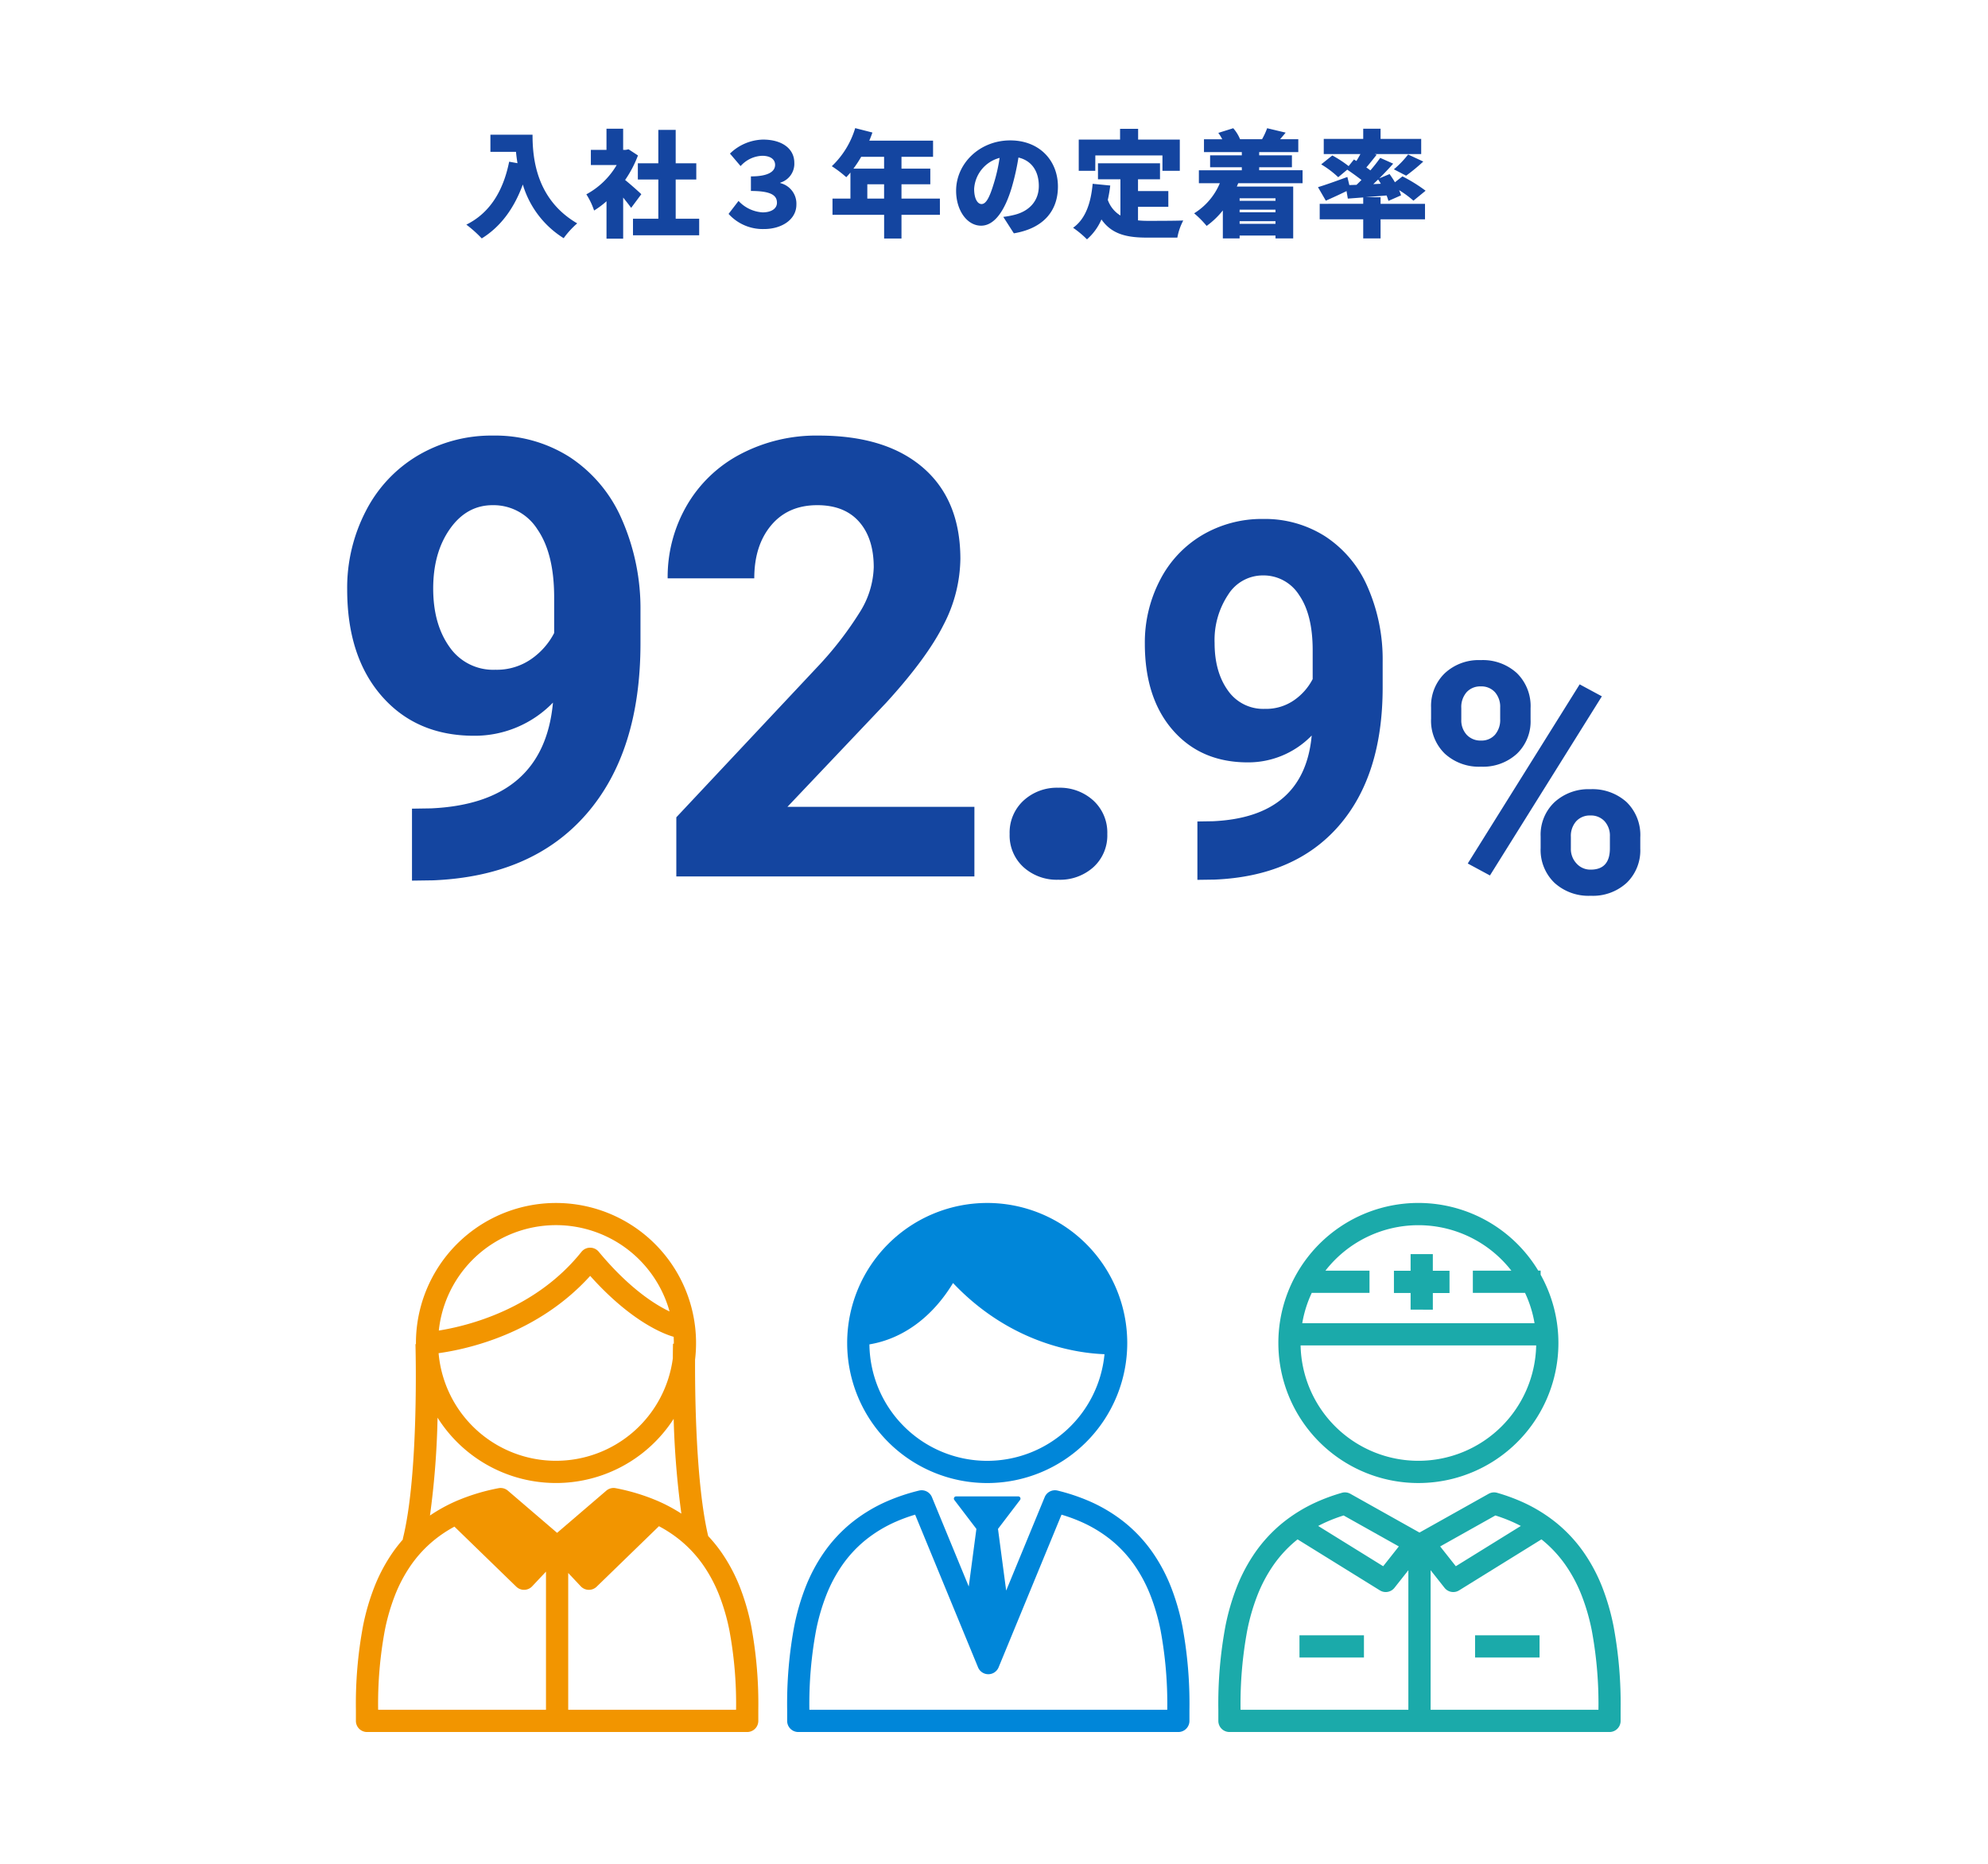 <svg xmlns="http://www.w3.org/2000/svg" xmlns:xlink="http://www.w3.org/1999/xlink" width="481" height="451" viewBox="0 0 481 451"><defs><style>.a{fill:none;}.b{fill:#fff;}.c{fill:#1445a0;}.d{clip-path:url(#a);}.e{fill:#f29500;}.f{fill:#0086d9;}.g{fill:#1baaaa;}</style><clipPath id="a"><rect class="a" width="306.009" height="128"/></clipPath></defs><g transform="translate(10382 1493)"><rect class="b" width="481" height="451" transform="translate(-10382 -1493)"/><g transform="translate(-10607.884 -7636.948)"><g transform="translate(338.716 6174.948)"><path class="c" d="M-110.46-22.456v4.144h6.188c.084.868.2,1.792.364,2.744l-2.016-.364C-107.352-8.82-110.628-3.5-116.284-.7a28.856,28.856,0,0,1,3.724,3.332c4.508-2.772,7.812-7.2,9.94-13.048A23.022,23.022,0,0,0-92.736,2.576,21.129,21.129,0,0,1-89.46-1.008c-10-5.824-10.808-15.932-10.808-21.448ZM-73.948-8.064c-.56-.56-2.576-2.352-3.92-3.444a27.235,27.235,0,0,0,3.108-5.936l-2.268-1.484-.7.14h-.616v-5.124h-4.032v5.124h-3.78v3.668h6.244a18.934,18.934,0,0,1-7.336,7.084,17.527,17.527,0,0,1,1.876,3.92,21.366,21.366,0,0,0,3-2.24V2.688h4.032v-9.94c.728.9,1.428,1.792,1.932,2.492Zm8.316,5.936V-11.62h4.984v-3.92h-4.984v-8.092h-4.2v8.092h-4.956v3.92h4.956v9.492h-6.132v4h16.016v-4ZM-44.268.364c4.256,0,7.84-2.268,7.84-5.908a5.117,5.117,0,0,0-3.892-5.208v-.112a4.762,4.762,0,0,0,3.388-4.816c0-3.36-2.912-5.6-7.588-5.6a11.851,11.851,0,0,0-7.98,3.388l2.576,3.024a7.343,7.343,0,0,1,5.208-2.492c2.128,0,3.136.952,3.136,2.184,0,1.6-1.6,2.8-5.852,2.8v3.528c4.956,0,6.3,1.092,6.3,2.856,0,1.4-1.344,2.324-3.472,2.324A8.651,8.651,0,0,1-50.428-6.44L-52.836-3.3A11.146,11.146,0,0,0-44.268.364Zm25-7.364v-3.472h4.06V-7Zm4.06-10.108v2.856h-7.42a28,28,0,0,0,1.876-2.856ZM-1.708-7H-11v-3.472h6.972v-3.78H-11v-2.856H-3.36v-3.92H-18.788c.28-.644.532-1.316.756-1.96L-22.2-24.052A21.006,21.006,0,0,1-27.86-14.84a28.04,28.04,0,0,1,3.5,2.66c.336-.336.672-.728,1.008-1.12V-7h-4.34v3.92H-15.2V2.66H-11V-3.08h9.3Zm13.02-3.584c-.98,3.22-1.82,4.9-2.94,4.9-.952,0-1.792-1.26-1.792-3.668a8.261,8.261,0,0,1,6.16-7.5A40.434,40.434,0,0,1,11.312-10.584ZM16.184,1.4C23.408.2,26.852-4.088,26.852-9.912c0-6.3-4.48-11.172-11.536-11.172-7.42,0-13.1,5.6-13.1,12.18,0,4.732,2.632,8.456,6.048,8.456,3.276,0,5.768-3.724,7.42-9.268A58,58,0,0,0,17.3-16.94c3.192.756,4.928,3.3,4.928,6.888,0,3.64-2.352,6.1-5.88,6.972a19.91,19.91,0,0,1-2.716.5ZM35.9-17.444h16.24v3.724h4.2v-7.56H46.256v-2.6H41.888v2.6h-10v7.56h4ZM46.228-5.012h7.336V-8.82H46.228v-2.856h5.32V-15.54H36.54v3.864h5.432v8.764a7.185,7.185,0,0,1-3.052-3.78,32.024,32.024,0,0,0,.588-3.472l-4.256-.42c-.42,4.676-1.736,8.512-4.732,10.64a24.071,24.071,0,0,1,3.36,2.8,13.386,13.386,0,0,0,3.5-4.816c2.52,3.612,6.188,4.4,11.06,4.4h7.308a13.945,13.945,0,0,1,1.428-4.144c-2.184.084-6.748.084-8.512.084a22.931,22.931,0,0,1-2.436-.112ZM79.492-7.084v.616h-8.68v-.616ZM70.812-.9V-1.54h8.68V-.9Zm8.68-2.8h-8.68v-.616h8.68Zm6.552-7.028V-13.86h-10.5v-.728h7.924v-2.884H75.544v-.784h9.464v-3.108h-4.4c.392-.476.868-1.008,1.344-1.6l-4.48-1.064a17.265,17.265,0,0,1-1.232,2.66h-5.32a9.445,9.445,0,0,0-1.652-2.66L65.66-22.9a11.915,11.915,0,0,1,.952,1.54H62.188v3.108h9.156v.784H63.672v2.884h7.672v.728H60.956v3.136h5.068a15.705,15.705,0,0,1-6.216,7.28A23.905,23.905,0,0,1,62.832-.392a19.8,19.8,0,0,0,3.92-3.752V2.632h4.06v-.7h8.68v.7h4.284V-9.912H70.14c.112-.28.224-.532.336-.812Zm17.108.224c.392-.364.784-.756,1.176-1.12a9.3,9.3,0,0,1,.644,1.036Zm1.764,3.164h-3.584c1.624-.14,3.332-.28,5.04-.42a12.252,12.252,0,0,1,.448,1.316l3.052-1.344a10.276,10.276,0,0,0-.476-1.26A24.372,24.372,0,0,1,112.868-6.5l2.94-2.408a37.642,37.642,0,0,0-5.6-3.472l-1.82,1.428c-.392-.7-.868-1.372-1.288-1.988L104.608-11.9c1.176-1.176,2.324-2.38,3.36-3.556l-3.136-1.4a38.276,38.276,0,0,1-2.38,3.024c-.308-.224-.616-.476-.98-.7.784-.924,1.652-2.016,2.492-3.08l-.476-.168h11.256v-3.668h-9.828v-2.464h-4.2v2.464H91.168v3.668h8.876c-.308.56-.616,1.12-.98,1.68l-.588-.364-1.288,1.6a28.2,28.2,0,0,0-3.948-2.576l-2.688,2.156a23.509,23.509,0,0,1,4.116,3.108L96.852-14c1.092.728,2.408,1.68,3.444,2.492-.42.42-.812.812-1.2,1.176l-1.736.056-.476-1.96c-2.6.952-5.32,1.932-7.112,2.464l1.9,3.276c1.512-.672,3.3-1.484,5.012-2.324L96.992-7l3.724-.28v1.54H90.188v3.752h10.528v4.62h4.2v-4.62h10.752V-5.74H104.916Zm6.188-5.208a46.259,46.259,0,0,0,4.144-3.416l-3.668-1.708a23.075,23.075,0,0,1-3.444,3.584Z" transform="translate(116.284 24.052)"/></g><g transform="translate(-54.128 6084.923)"><path class="c" d="M-207.016-42.059a26.371,26.371,0,0,1-19.078,8.021q-13.947,0-22.33-9.575t-8.383-25.835a40.305,40.305,0,0,1,4.517-18.97,33.13,33.13,0,0,1,12.61-13.441,34.987,34.987,0,0,1,18.211-4.806,33.461,33.461,0,0,1,18.5,5.2A34.209,34.209,0,0,1-190.395-86.5a53.709,53.709,0,0,1,4.553,22.33v7.732q0,26.3-13.08,41.336T-235.995.939l-5.131.072V-16.4l4.625-.072Q-209.256-17.705-207.016-42.059Zm-13.947-7.949a14.607,14.607,0,0,0,8.708-2.6,17.382,17.382,0,0,0,5.528-6.287v-8.6q0-10.623-4.047-16.477a12.56,12.56,0,0,0-10.84-5.854q-6.287,0-10.334,5.745t-4.047,14.417q0,8.6,3.938,14.128A12.829,12.829,0,0,0-220.963-50.008ZM-105.05,0h-72.121V-14.309l34.037-36.277a83.97,83.97,0,0,0,10.37-13.369,21.479,21.479,0,0,0,3.36-10.84q0-7.01-3.541-11.021t-10.117-4.011q-7.082,0-11.165,4.878t-4.083,12.827h-20.957a34.494,34.494,0,0,1,4.589-17.561,32.342,32.342,0,0,1,12.972-12.466,39.427,39.427,0,0,1,19.006-4.517q16.26,0,25.257,7.8t9,22.041a35.378,35.378,0,0,1-4.047,15.9q-4.047,8.094-13.875,18.861l-23.92,25.221h45.238Zm8.526-10.262a10.514,10.514,0,0,1,3.36-8.094,11.923,11.923,0,0,1,8.419-3.107,12.021,12.021,0,0,1,8.491,3.107,10.514,10.514,0,0,1,3.36,8.094,10.371,10.371,0,0,1-3.324,7.985A12.071,12.071,0,0,1-84.745.795,11.972,11.972,0,0,1-93.2-2.276,10.371,10.371,0,0,1-96.524-10.262ZM-23.437-34.1a21.382,21.382,0,0,1-15.469,6.5q-11.309,0-18.105-7.764t-6.8-20.947a32.68,32.68,0,0,1,3.662-15.381,26.863,26.863,0,0,1,10.225-10.9,28.368,28.368,0,0,1,14.766-3.9,27.131,27.131,0,0,1,15,4.219,27.737,27.737,0,0,1,10.2,12.129A43.548,43.548,0,0,1-6.27-52.031v6.27q0,21.328-10.605,33.516T-46.934.762l-4.16.059V-13.3l3.75-.059Q-25.254-14.355-23.437-34.1Zm-11.309-6.445a11.844,11.844,0,0,0,7.061-2.109,14.093,14.093,0,0,0,4.482-5.1v-6.973q0-8.613-3.281-13.359a10.184,10.184,0,0,0-8.789-4.746,9.885,9.885,0,0,0-8.379,4.658,19.807,19.807,0,0,0-3.281,11.689q0,6.973,3.193,11.455A10.4,10.4,0,0,0-34.746-40.547Z" transform="translate(620.819 271.077)"/><path class="c" d="M-25.175-44.789a10.964,10.964,0,0,1,3.313-8.284,12.017,12.017,0,0,1,8.684-3.18,12.206,12.206,0,0,1,8.76,3.142A11.173,11.173,0,0,1-1.1-44.6v2.742a10.825,10.825,0,0,1-3.313,8.265A12.144,12.144,0,0,1-13.1-30.469a12.221,12.221,0,0,1-8.741-3.142,11.091,11.091,0,0,1-3.333-8.474Zm7.313,2.933a5.131,5.131,0,0,0,1.314,3.675,4.524,4.524,0,0,0,3.447,1.39A4.314,4.314,0,0,0-9.712-38.2a5.455,5.455,0,0,0,1.257-3.771v-2.818a5.342,5.342,0,0,0-1.257-3.694,4.406,4.406,0,0,0-3.466-1.409,4.417,4.417,0,0,0-3.39,1.39,5.453,5.453,0,0,0-1.295,3.866ZM1.333-13.6A10.824,10.824,0,0,1,4.685-21.88a12.185,12.185,0,0,1,8.684-3.142,12.31,12.31,0,0,1,8.741,3.1,11.112,11.112,0,0,1,3.333,8.55v2.742A10.9,10.9,0,0,1,22.166-2.38,12.071,12.071,0,0,1,13.444.762,12.216,12.216,0,0,1,4.646-2.4a11.043,11.043,0,0,1-3.313-8.379Zm7.313,2.971a5.091,5.091,0,0,0,1.371,3.58,4.471,4.471,0,0,0,3.428,1.485q4.646,0,4.646-5.142V-13.6A5.176,5.176,0,0,0,16.8-17.272a4.463,4.463,0,0,0-3.428-1.39,4.463,4.463,0,0,0-3.428,1.39,5.34,5.34,0,0,0-1.295,3.79ZM-10.931-4.151-16.3-7.046,10.778-50.388l5.37,2.895Z" transform="translate(651.438 274.99)"/></g><g class="d" transform="translate(311.996 6435)"><path class="e" d="M94.669,128H2.689A2.687,2.687,0,0,1,0,125.311v-2.689a102.458,102.458,0,0,1,1.736-20.348,55.669,55.669,0,0,1,2.705-9.305,40.968,40.968,0,0,1,4.476-8.428,36.211,36.211,0,0,1,2.484-3.16l-.075-.019c3.975-15.732,3.093-46.9,3.084-47.207l.115,0v-.285A33.887,33.887,0,1,1,82.061,37.9c-.036,8.609.2,30.076,3.173,42.684a35.593,35.593,0,0,1,3.209,3.956,40.981,40.981,0,0,1,4.478,8.429,55.887,55.887,0,0,1,2.705,9.3A102.267,102.267,0,0,1,97.361,122.6v2.71A2.69,2.69,0,0,1,94.671,128Zm-2.687-5.378a97.262,97.262,0,0,0-1.626-19.276,50.3,50.3,0,0,0-2.438-8.4,35.583,35.583,0,0,0-3.883-7.321,29.792,29.792,0,0,0-5.594-6.041,31.151,31.151,0,0,0-5.117-3.378L58.247,92.841a2.689,2.689,0,0,1-1.873.76h-.061a2.688,2.688,0,0,1-1.9-.846l-3.045-3.236v33.1ZM18.921,81.584a29.786,29.786,0,0,0-5.594,6.04,35.5,35.5,0,0,0-3.882,7.32,50.2,50.2,0,0,0-2.439,8.4A97.045,97.045,0,0,0,5.379,122.6v.021H45.99V89.195l-3.35,3.56a2.685,2.685,0,0,1-1.9.844h-.06a2.685,2.685,0,0,1-1.873-.758L23.841,78.31a31.094,31.094,0,0,0-4.92,3.274M36.772,69.607,48.681,79.813,60.588,69.605a2.693,2.693,0,0,1,2.265-.6A49.271,49.271,0,0,1,73,72.086a39.086,39.086,0,0,1,5.746,3.076,211.1,211.1,0,0,1-1.866-22.929,33.87,33.87,0,0,1-57.123-.287,203.936,203.936,0,0,1-1.837,23.676,38.892,38.892,0,0,1,6.436-3.536,49.317,49.317,0,0,1,10.149-3.078,2.692,2.692,0,0,1,2.265.6Zm11.639-7.229A28.512,28.512,0,0,0,76.676,37.606c.015-2.03.04-3.31.047-3.557l.2.005v-.183q0-.75-.038-1.49c-1.894-.526-9.98-3.314-20.2-14.738-12.678,14.009-29.695,17.734-36.676,18.7a28.512,28.512,0,0,0,28.4,26.037M20.058,30.87c7.075-1.132,23.42-5.173,34.514-19.041a2.691,2.691,0,0,1,4.169-.04c7.5,9.025,13.82,12.892,17.148,14.456A28.516,28.516,0,0,0,20.058,30.87"/><path class="f" d="M107.032,128a2.689,2.689,0,0,1-2.689-2.689v-2.69a102.412,102.412,0,0,1,1.735-20.343,55.592,55.592,0,0,1,2.7-9.3,40.862,40.862,0,0,1,4.476-8.427,35.231,35.231,0,0,1,6.6-7.127,37.77,37.77,0,0,1,8.835-5.327,47.386,47.386,0,0,1,7.554-2.51,2.691,2.691,0,0,1,3.127,1.589l8.91,21.62,1.847-13.938-5.335-7a.538.538,0,0,1,.429-.864h15.039a.537.537,0,0,1,.427.864l-5.333,7,1.979,14.926,9.317-22.608a2.688,2.688,0,0,1,3.125-1.589,47.586,47.586,0,0,1,7.554,2.51,37.792,37.792,0,0,1,8.831,5.327,35.263,35.263,0,0,1,6.6,7.127,40.845,40.845,0,0,1,4.475,8.425,55.769,55.769,0,0,1,2.707,9.305,102.316,102.316,0,0,1,1.734,20.323v2.71A2.69,2.69,0,0,1,199,128Zm23.805-50.97a32.323,32.323,0,0,0-7.576,4.56,29.774,29.774,0,0,0-5.593,6.039,35.515,35.515,0,0,0-3.882,7.319,50.188,50.188,0,0,0-2.438,8.4A97.012,97.012,0,0,0,109.72,122.6v.02h86.588a97.281,97.281,0,0,0-1.624-19.27,50.445,50.445,0,0,0-2.438-8.4,35.516,35.516,0,0,0-3.882-7.319,29.815,29.815,0,0,0-5.593-6.041,32.281,32.281,0,0,0-7.576-4.558,39.664,39.664,0,0,0-4.47-1.618L155.5,112.353a2.689,2.689,0,0,1-4.972,0L135.307,75.412a40.057,40.057,0,0,0-4.47,1.618M118.863,33.883a33.882,33.882,0,1,1,33.883,33.881,33.889,33.889,0,0,1-33.883-33.881m33.883,28.505a28.505,28.505,0,0,0,28.377-25.8c-6.315-.218-22.534-2.325-36.648-17.219-4.979,8.235-12.137,13.5-20.23,14.845a28.5,28.5,0,0,0,28.5,28.176"/><path class="g" d="M303.32,128H211.357a2.687,2.687,0,0,1-2.689-2.689v-2.688a102.415,102.415,0,0,1,1.735-20.344,55.62,55.62,0,0,1,2.705-9.3,40.887,40.887,0,0,1,4.476-8.427,35.254,35.254,0,0,1,6.6-7.126,37.7,37.7,0,0,1,8.835-5.327,46.036,46.036,0,0,1,5.534-1.972,2.688,2.688,0,0,1,2.058.238l16.725,9.379,16.728-9.379a2.692,2.692,0,0,1,2.058-.239,45.867,45.867,0,0,1,5.534,1.973,37.7,37.7,0,0,1,8.833,5.327,35.279,35.279,0,0,1,6.6,7.126,40.9,40.9,0,0,1,4.476,8.426,55.749,55.749,0,0,1,2.7,9.3,102.308,102.308,0,0,1,1.735,20.323v2.709A2.689,2.689,0,0,1,303.32,128m-2.687-5.377a97.244,97.244,0,0,0-1.625-19.273,50.315,50.315,0,0,0-2.438-8.4,35.612,35.612,0,0,0-3.882-7.319,29.807,29.807,0,0,0-5.593-6.04c-.083-.067-.166-.134-.251-.2L266.922,93.732a2.688,2.688,0,0,1-3.525-.618l-3.368-4.262v33.771ZM227.586,81.592a29.834,29.834,0,0,0-5.594,6.039,35.535,35.535,0,0,0-3.881,7.319,50.177,50.177,0,0,0-2.438,8.4,97,97,0,0,0-1.628,19.252v.021h40.6V88.852l-3.364,4.26a2.691,2.691,0,0,1-3.526.62L227.836,81.389c-.084.067-.168.134-.25.2m38.541,6.3,15.731-9.745q-1.139-.6-2.341-1.119a39.465,39.465,0,0,0-3.818-1.418L262.34,83.1Zm-17.575,0,3.786-4.792-13.358-7.49a39.17,39.17,0,0,0-3.82,1.418q-1.2.522-2.339,1.119Zm22.233,16.709h15.6v5.379h-15.6Zm-42.487,0h15.6v5.379H228.3Zm-5.11-70.719a33.875,33.875,0,0,1,62.88-17.508h.581v.994A33.879,33.879,0,1,1,223.19,33.886Zm33.882,28.5a28.5,28.5,0,0,0,28.5-27.917h-57a28.5,28.5,0,0,0,28.5,27.917m28.1-33.293a28.233,28.233,0,0,0-2.3-7.34H270.246V16.378h9.32a28.5,28.5,0,0,0-44.988,0h10.663v5.377H231.269a28.336,28.336,0,0,0-2.3,7.34Zm-29.984-3.281V21.784h-4.034V16.406h4.034V12.373h5.378v4.033H264.6v5.378h-4.034v4.032Z"/></g></g></g></svg>